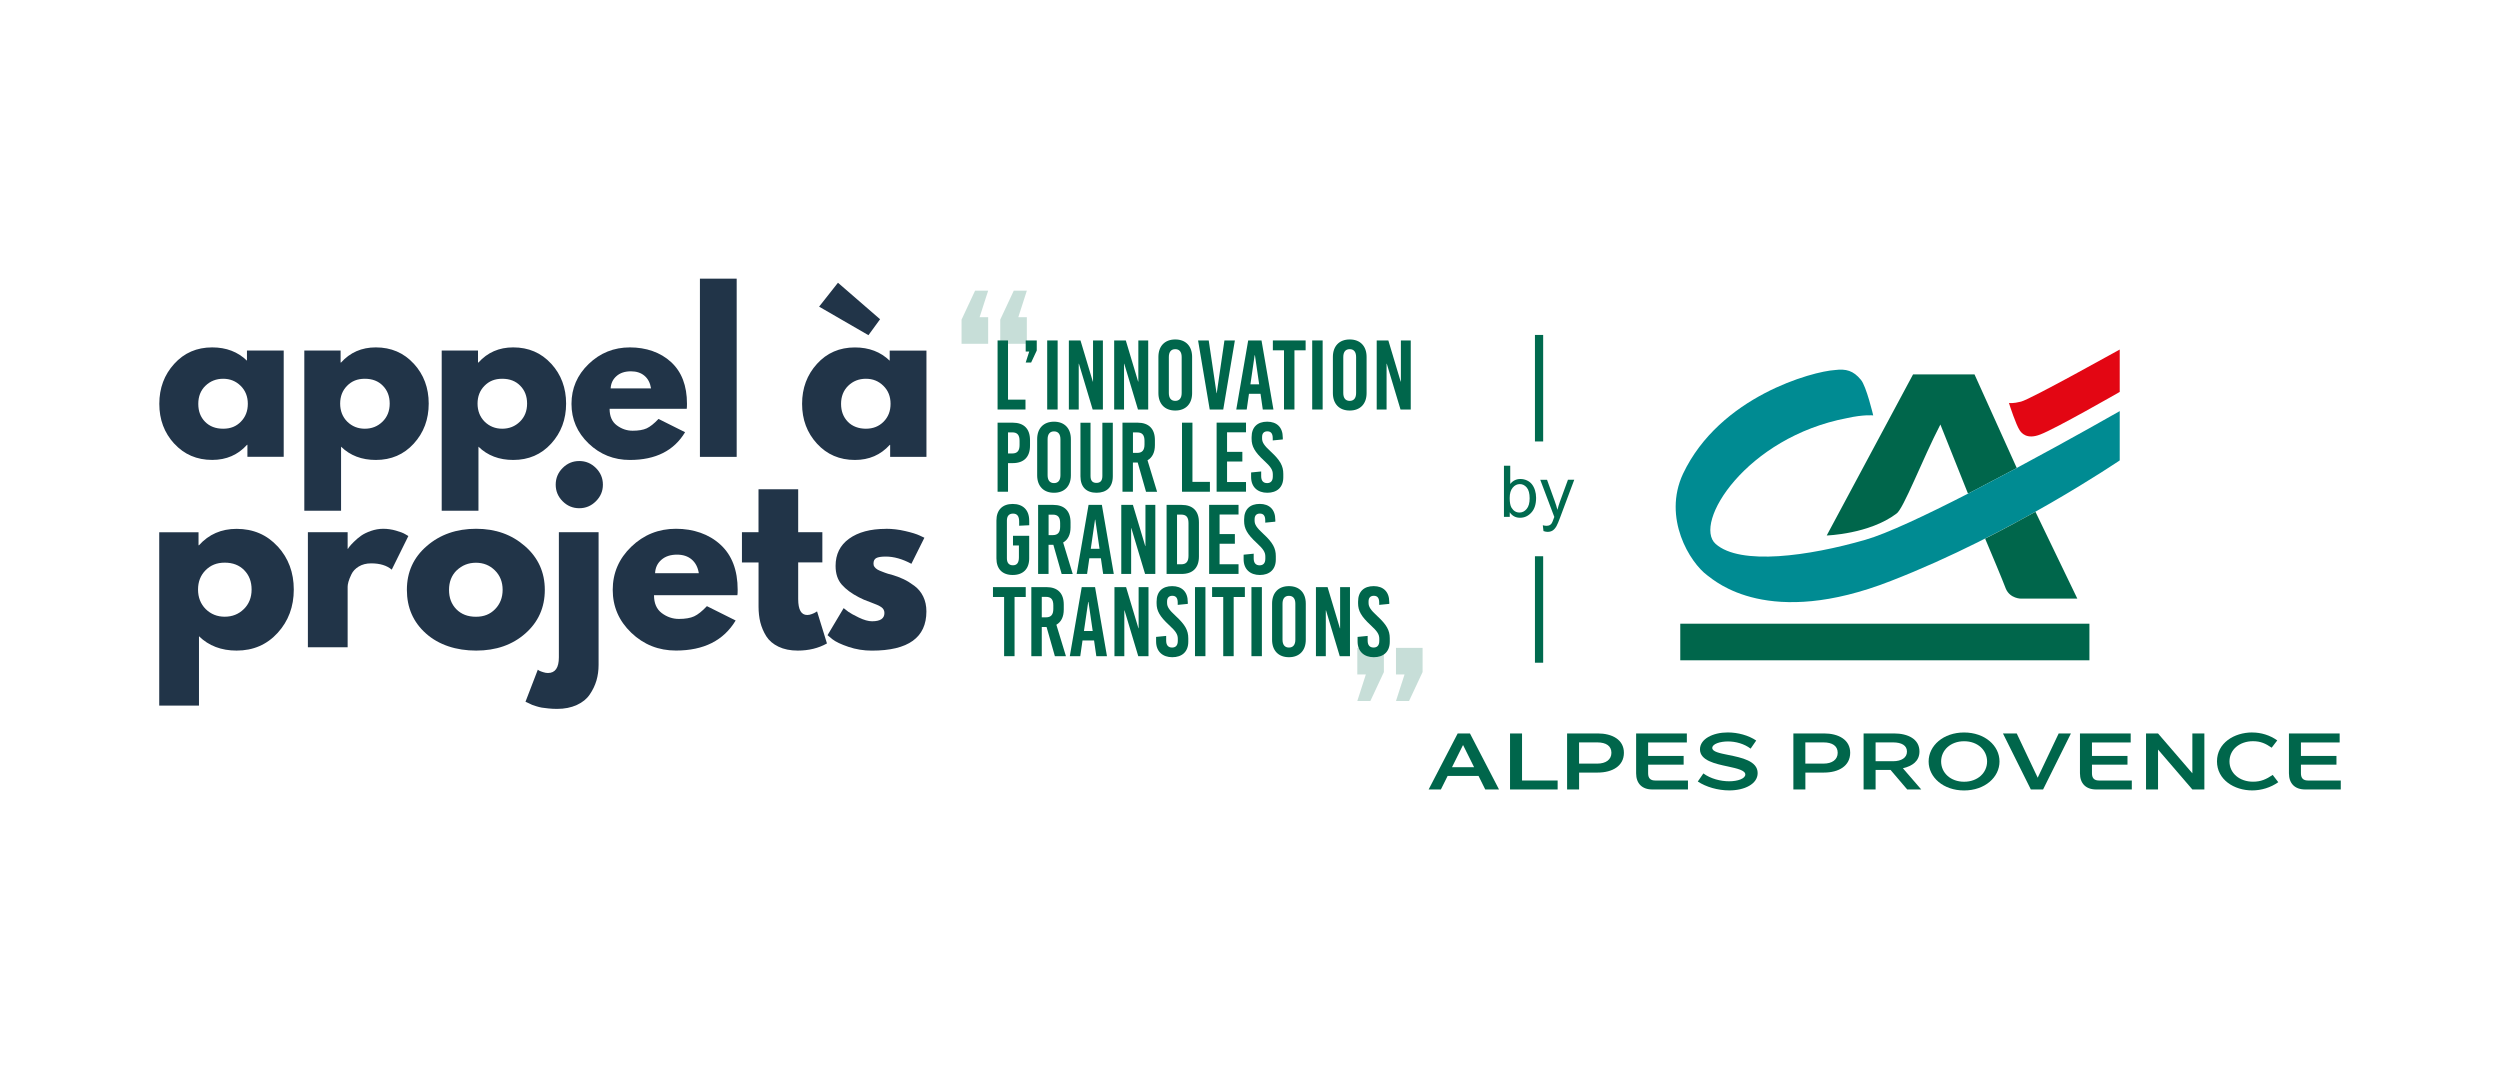 <?xml version="1.0" encoding="UTF-8"?> <svg xmlns="http://www.w3.org/2000/svg" id="Calque_1" data-name="Calque 1" viewBox="0 0 608.1 260.04"><defs><style> .cls-1 { fill: #213448; } .cls-2 { fill: #00664b; } .cls-3 { fill: #e30613; } .cls-4 { fill: #008b92; } .cls-5 { fill: none; stroke: #006a4e; stroke-miterlimit: 10; stroke-width: 2px; } .cls-6 { fill: #006a4e; } .cls-7 { opacity: .22; } </style></defs><path class="cls-1" d="M42.38,107.92c-2.42-2.64-3.63-5.86-3.63-9.69s1.21-7.07,3.63-9.73c2.42-2.67,5.49-4,9.23-4,3.43,0,6.25,1.08,8.46,3.23v-2.46h8.94v25.85h-8.83v-2.92h-.1c-2.21,2.45-5.03,3.67-8.46,3.67-3.74,0-6.81-1.32-9.23-3.96ZM49.96,93.84c-1.16,1.14-1.73,2.6-1.73,4.4s.55,3.23,1.65,4.35c1.11,1.13,2.57,1.69,4.4,1.69s3.19-.57,4.31-1.71c1.13-1.15,1.69-2.6,1.69-4.35s-.58-3.23-1.75-4.38c-1.16-1.14-2.57-1.71-4.25-1.71s-3.15.57-4.31,1.71Z"></path><path class="cls-1" d="M100.65,88.46c2.42,2.64,3.63,5.88,3.63,9.71s-1.21,7.08-3.63,9.73c-2.42,2.66-5.49,3.98-9.23,3.98-3.43,0-6.25-1.07-8.46-3.23v15.58h-8.94v-38.96h8.83v2.92h.1c2.21-2.46,5.03-3.69,8.46-3.69,3.73,0,6.81,1.32,9.23,3.96ZM93.04,102.57c1.17-1.15,1.75-2.61,1.75-4.4s-.56-3.23-1.67-4.35c-1.1-1.13-2.56-1.69-4.38-1.69s-3.19.57-4.31,1.71c-1.13,1.14-1.69,2.58-1.69,4.33s.57,3.24,1.73,4.4c1.17,1.14,2.59,1.71,4.27,1.71s3.14-.57,4.29-1.71Z"></path><path class="cls-1" d="M134.07,88.46c2.42,2.64,3.63,5.88,3.63,9.71s-1.21,7.08-3.63,9.73c-2.42,2.66-5.49,3.98-9.23,3.98-3.43,0-6.25-1.07-8.46-3.23v15.58h-8.94v-38.96h8.83v2.92h.1c2.21-2.46,5.03-3.69,8.46-3.69,3.73,0,6.81,1.32,9.23,3.96ZM126.46,102.57c1.17-1.15,1.75-2.61,1.75-4.4s-.56-3.23-1.67-4.35c-1.1-1.13-2.56-1.69-4.38-1.69s-3.19.57-4.31,1.71c-1.13,1.14-1.69,2.58-1.69,4.33s.57,3.24,1.73,4.4c1.17,1.14,2.59,1.71,4.27,1.71s3.14-.57,4.29-1.71Z"></path><path class="cls-1" d="M167.03,99.44h-18.75c0,1.81.58,3.15,1.75,4.02,1.18.88,2.46,1.31,3.85,1.31s2.58-.19,3.42-.58c.84-.39,1.8-1.15,2.88-2.29l6.46,3.23c-2.7,4.5-7.17,6.75-13.42,6.75-3.91,0-7.25-1.33-10.04-4-2.78-2.67-4.17-5.88-4.17-9.65s1.39-7.01,4.17-9.69c2.79-2.69,6.14-4.04,10.04-4.04s7.43,1.19,10,3.56c2.58,2.36,3.88,5.74,3.88,10.15,0,.61-.02,1.02-.06,1.23ZM148.53,94.48h9.83c-.21-1.33-.74-2.36-1.6-3.08-.85-.72-1.95-1.08-3.29-1.08-1.47,0-2.65.39-3.52,1.17-.88.77-1.35,1.77-1.42,3Z"></path><path class="cls-1" d="M170.25,111.13v-43.35h8.94v43.35h-8.94Z"></path><path class="cls-1" d="M203.82,68.77l10.25,8.88-2.83,3.88-12-6.94,4.58-5.81ZM198.73,88.5c-2.42,2.66-3.63,5.9-3.63,9.73s1.21,7.05,3.63,9.69c2.42,2.64,5.49,3.96,9.23,3.96,3.43,0,6.25-1.22,8.46-3.67h.1v2.92h8.83v-25.85h-8.94v2.46c-2.21-2.15-5.03-3.23-8.46-3.23-3.74,0-6.81,1.33-9.23,4ZM206.23,102.59c-1.1-1.13-1.65-2.57-1.65-4.35s.57-3.26,1.73-4.4c1.17-1.14,2.6-1.71,4.31-1.71s3.09.57,4.25,1.71c1.17,1.14,1.75,2.6,1.75,4.38s-.56,3.2-1.69,4.35c-1.13,1.14-2.56,1.71-4.31,1.71s-3.29-.56-4.4-1.69Z"></path><path class="cls-1" d="M67.54,132.9c2.62,2.86,3.92,6.36,3.92,10.51s-1.31,7.66-3.92,10.53c-2.62,2.87-5.95,4.31-9.99,4.31-3.71,0-6.76-1.16-9.15-3.49v16.87h-9.67v-42.16h9.56v3.16h.11c2.39-2.66,5.44-3.99,9.15-3.99,4.04,0,7.37,1.43,9.99,4.28ZM59.31,148.16c1.26-1.25,1.89-2.83,1.89-4.76s-.6-3.49-1.8-4.71c-1.19-1.22-2.77-1.83-4.73-1.83s-3.45.62-4.67,1.85c-1.22,1.23-1.83,2.8-1.83,4.69s.62,3.51,1.87,4.76c1.26,1.23,2.8,1.85,4.62,1.85s3.39-.61,4.64-1.85Z"></path><path class="cls-1" d="M74.89,157.43v-27.98h9.67v4.04h.09c.07-.15.19-.33.36-.54.16-.23.52-.61,1.06-1.15.55-.55,1.14-1.05,1.76-1.49.61-.43,1.41-.82,2.39-1.17.99-.34,1.99-.52,3-.52s2.09.15,3.11.45c1.02.29,1.76.57,2.23.86l.77.45-4.04,8.18c-1.21-1.02-2.87-1.53-5.01-1.53-1.17,0-2.18.26-3.02.77-.83.51-1.41,1.13-1.76,1.85-.35.72-.6,1.34-.74,1.85-.14.51-.2.92-.2,1.22v14.72h-9.67Z"></path><path class="cls-1" d="M103.61,154.09c-3.1-2.76-4.64-6.3-4.64-10.62s1.61-7.88,4.85-10.66c3.23-2.8,7.23-4.19,11.99-4.19s8.66,1.41,11.88,4.22c3.21,2.8,4.83,6.35,4.83,10.64s-1.58,7.82-4.73,10.6c-3.15,2.78-7.14,4.17-11.97,4.17s-9.09-1.38-12.2-4.15ZM111.09,138.72c-1.25,1.23-1.87,2.82-1.87,4.76s.59,3.49,1.78,4.71c1.2,1.22,2.78,1.83,4.76,1.83s3.45-.61,4.67-1.85c1.22-1.25,1.83-2.82,1.83-4.71s-.63-3.5-1.89-4.73c-1.25-1.23-2.78-1.85-4.6-1.85s-3.4.62-4.67,1.85Z"></path><path class="cls-1" d="M136.86,113.83c1.13-1.13,2.47-1.69,4.04-1.69s2.91.56,4.04,1.69c1.14,1.13,1.71,2.48,1.71,4.06s-.57,2.91-1.71,4.04c-1.13,1.13-2.47,1.69-4.04,1.69s-2.91-.56-4.04-1.69c-1.13-1.13-1.69-2.47-1.69-4.04s.56-2.93,1.69-4.06ZM135.94,129.45v30.44c0,2.54-.89,3.81-2.66,3.81-.38,0-.76-.07-1.15-.2-.41-.12-.73-.25-.99-.38l-.32-.23-3,7.8c.06.03.29.14.7.32.41.19.71.34.9.43.2.09.54.2,1.01.34.47.15.92.26,1.35.34.44.07.98.14,1.62.2.66.07,1.36.11,2.1.11,1.82,0,3.42-.32,4.8-.95,1.38-.63,2.44-1.49,3.16-2.57.73-1.07,1.27-2.2,1.62-3.38.34-1.17.52-2.44.52-3.79v-32.29h-9.67Z"></path><path class="cls-1" d="M179.37,144.78h-20.29c0,1.96.63,3.4,1.89,4.35,1.27.95,2.67,1.42,4.17,1.42s2.8-.21,3.7-.63c.91-.42,1.95-1.25,3.11-2.48l6.99,3.49c-2.92,4.87-7.76,7.31-14.52,7.31-4.23,0-7.85-1.44-10.87-4.33-3.01-2.89-4.51-6.36-4.51-10.44s1.5-7.58,4.51-10.48c3.02-2.91,6.64-4.37,10.87-4.37s8.04,1.29,10.82,3.86c2.8,2.56,4.19,6.22,4.19,10.98,0,.67-.02,1.1-.07,1.33ZM159.34,139.42h10.64c-.23-1.44-.81-2.55-1.74-3.34-.92-.78-2.11-1.17-3.56-1.17-1.6,0-2.86.42-3.81,1.26-.95.83-1.46,1.91-1.53,3.25Z"></path><path class="cls-1" d="M184.5,129.45v-10.44h9.65v10.44h5.88v7.35h-5.88v8.91c0,2.59.73,3.88,2.19,3.88.36,0,.73-.07,1.13-.23.41-.15.72-.3.95-.45l.32-.2,2.41,7.8c-2.07,1.16-4.44,1.74-7.1,1.74-1.82,0-3.38-.32-4.69-.95s-2.3-1.48-2.98-2.55c-.67-1.08-1.14-2.21-1.44-3.38-.29-1.18-.43-2.46-.43-3.81v-10.75h-4.04v-7.35h4.04Z"></path><path class="cls-1" d="M215.48,128.62c1.59,0,3.17.19,4.73.56,1.56.36,2.73.72,3.49,1.08l1.15.54-3.16,6.34c-2.18-1.17-4.26-1.76-6.22-1.76-1.1,0-1.87.12-2.32.36-.45.24-.68.69-.68,1.33,0,.15.01.3.05.45.05.14.12.27.23.41.1.12.2.23.29.32s.24.2.45.32c.23.11.39.19.52.25.14.05.34.13.63.25.3.11.52.19.65.25.15.05.39.13.74.25.34.11.61.17.79.2,1.13.33,2.11.7,2.95,1.1.84.39,1.72.94,2.64,1.62.93.69,1.65,1.57,2.16,2.62.51,1.05.77,2.25.77,3.61,0,6.36-4.42,9.54-13.26,9.54-2,0-3.9-.31-5.7-.92s-3.11-1.23-3.9-1.85l-1.19-.99,3.92-6.58c.28.24.66.54,1.13.88.48.35,1.34.82,2.57,1.42,1.25.6,2.32.9,3.22.9,2,0,3-.67,3-2.01,0-.61-.26-1.09-.77-1.44-.5-.34-1.36-.73-2.59-1.17-1.22-.43-2.18-.84-2.86-1.22-1.75-.9-3.13-1.92-4.15-3.07-1.01-1.16-1.51-2.67-1.51-4.55,0-2.84,1.09-5.05,3.29-6.63,2.21-1.59,5.19-2.39,8.93-2.39Z"></path><g><g><path class="cls-6" d="M367.24,125.73h-1.42v-12.45h1.53v4.44c.65-.81,1.47-1.21,2.47-1.21.55,0,1.08.11,1.58.34.5.22.9.54,1.22.94.32.41.57.89.75,1.47.18.57.27,1.18.27,1.83,0,1.55-.38,2.74-1.15,3.58-.76.84-1.68,1.27-2.75,1.27s-1.9-.44-2.51-1.33v1.13ZM367.22,121.15c0,1.08.15,1.86.44,2.34.48.79,1.13,1.18,1.95,1.18.67,0,1.25-.29,1.73-.87.49-.58.73-1.45.73-2.6s-.23-2.05-.7-2.61c-.47-.56-1.03-.84-1.69-.84s-1.25.29-1.73.87c-.49.58-.73,1.42-.73,2.52Z"></path><path class="cls-6" d="M375.44,129.2l-.17-1.44c.33.09.63.14.87.14.34,0,.61-.06.82-.17.2-.11.37-.27.5-.48.1-.15.25-.53.47-1.14.03-.08.07-.21.14-.37l-3.42-9.04h1.65l1.88,5.22c.24.66.46,1.36.65,2.09.18-.7.38-1.39.63-2.06l1.93-5.26h1.53l-3.43,9.17c-.37.99-.65,1.67-.86,2.05-.27.5-.58.87-.93,1.11-.35.23-.77.35-1.26.35-.29,0-.62-.06-.99-.19Z"></path></g><line class="cls-5" x1="374.36" y1="81.47" x2="374.36" y2="107.38"></line><line class="cls-5" x1="374.36" y1="135.3" x2="374.36" y2="161.2"></line><rect class="cls-2" x="408.71" y="151.71" width="99.52" height="8.9"></rect><path class="cls-2" d="M471.98,103.26l6.72,16.82,11.86-6.24-10.28-22.77h-14.95l-21,39.18s10.33-.32,16.94-5.3c1.67-.98,6.39-13.36,10.7-21.68"></path><path class="cls-4" d="M490.56,113.84l-11.87,6.24c-10.15,5.2-19.8,9.76-24.99,11.23-13.7,3.95-30.39,6.31-36.38,1-5.64-5,7.38-25.96,32-30.62,3.99-.89,6.32-.66,6.32-.64,0-.03-1.69-7.17-3-8.67-1.84-2.25-3.63-2.71-6.32-2.37-5.33.32-28,6.36-36.95,25.25-4.99,10.73,1.65,21.57,5.94,24.71,2,1.46,14.87,13,44.65,1.33,29.34-11.38,55.62-29.31,55.64-29.31v-11.99s-11.6,6.63-25.05,13.83"></path><path class="cls-2" d="M482.86,131.01c1.1,2.58,4.25,10.08,5.06,12.24,1.05,2.37,3.68,2.37,3.68,2.36h13.69l-10.19-21.13c-3.74,2.09-7.85,4.31-12.24,6.53"></path><path class="cls-3" d="M515.61,95.33s-15.66,8.98-19.32,10.35c-3.37,1.33-4.63-.43-5.04-1.04-.9-1.38-2.39-5.94-2.6-6.63.09.02.95.19,2.95-.32,2.38-.6,23.98-12.68,24-12.67v10.31Z"></path><path class="cls-2" d="M359.63,188.74h-7.51l-1.64,3.29h-2.98l7.07-13.63h2.98l7.07,13.63h-3.35l-1.63-3.29ZM358.56,186.62l-2.69-5.41-2.69,5.41h5.37Z"></path><polygon class="cls-2" points="367.3 178.41 370.22 178.41 370.22 189.85 378.88 189.85 378.88 192.03 367.3 192.03 367.3 178.41"></polygon><path class="cls-2" d="M381.17,178.4h7.46c3.5,0,6.37,1.5,6.37,4.71s-2.82,4.81-6.37,4.81h-4.53v4.11h-2.92v-13.63ZM388.53,185.74c2.08,0,3.43-.97,3.43-2.63s-1.28-2.53-3.45-2.53h-4.42v5.16h4.44Z"></path><path class="cls-2" d="M397.97,188.1v-9.69h12.34v2.18h-9.42v3.29h8.64v2.12h-8.64v2.1c0,1.19.56,1.75,1.71,1.75h7.98v2.18h-8.68c-2.49,0-3.93-1.46-3.93-3.93"></path><path class="cls-2" d="M412.97,190.1l1.36-1.97c1.77,1.3,4.19,1.91,6.27,1.91s3.93-.64,3.93-1.65-1.97-1.46-4.22-1.95c-3.11-.66-6.81-1.44-6.81-4.17,0-2.53,3.15-4.11,6.75-4.11,2.47,0,5.06.7,6.93,1.97l-1.36,1.97c-1.54-1.17-3.6-1.75-5.51-1.75s-3.82.6-3.82,1.58c0,.92,1.79,1.28,3.93,1.71,3.17.64,7.11,1.44,7.11,4.4,0,2.69-3.23,4.22-6.89,4.22-2.82,0-5.66-.84-7.67-2.16"></path><path class="cls-2" d="M436.21,178.4h7.46c3.5,0,6.37,1.5,6.37,4.71s-2.82,4.81-6.37,4.81h-4.53v4.11h-2.92v-13.63ZM443.57,185.74c2.08,0,3.43-.97,3.43-2.63s-1.28-2.53-3.45-2.53h-4.42v5.16h4.44Z"></path><path class="cls-2" d="M453.3,178.4h7.38c3.43,0,6.21,1.38,6.21,4.38,0,2.34-1.71,3.56-4.03,4.09l4.46,5.16h-3.41l-4.05-4.75h-3.64v4.75h-2.92v-13.63ZM460.46,185.16c2.06,0,3.39-.86,3.39-2.34s-1.27-2.24-3.41-2.24h-4.22v4.57h4.24Z"></path><path class="cls-2" d="M469.12,185.22c0-3.85,3.58-7.05,8.62-7.05s8.62,3.19,8.62,7.05-3.58,7.05-8.62,7.05-8.62-3.19-8.62-7.05M472.16,185.22c0,2.75,2.28,4.93,5.59,4.93s5.59-2.18,5.59-4.93-2.28-4.92-5.59-4.92-5.59,2.18-5.59,4.92"></path><polygon class="cls-2" points="503.73 178.41 496.96 192.03 493.98 192.03 487.2 178.41 490.55 178.41 495.65 189.17 500.75 178.41 503.73 178.41"></polygon><path class="cls-2" d="M505.93,188.1v-9.69h12.34v2.18h-9.42v3.29h8.64v2.12h-8.64v2.1c0,1.19.56,1.75,1.71,1.75h7.98v2.18h-8.68c-2.49,0-3.93-1.46-3.93-3.93"></path><polygon class="cls-2" points="524.92 182.32 524.92 192.03 522 192.03 522 178.41 524.92 178.41 533.27 188.1 533.27 178.41 536.19 178.41 536.19 192.03 533.27 192.03 524.92 182.32"></polygon><path class="cls-2" d="M547.85,178.17c2.1,0,4.28.64,6.07,1.93l-1.36,1.77c-1.46-1.01-2.69-1.58-4.54-1.58-3.21,0-5.72,2-5.72,4.92s2.51,4.93,5.72,4.93c1.95,0,3.23-.6,4.79-1.65l1.36,1.77c-1.83,1.3-4.13,2-6.33,2-4.42,0-8.58-2.61-8.58-7.07s4.17-7.03,8.58-7.03"></path><path class="cls-2" d="M556.76,188.1v-9.69h12.34v2.18h-9.42v3.29h8.64v2.12h-8.64v2.1c0,1.19.56,1.75,1.71,1.75h7.98v2.18h-8.68c-2.49,0-3.93-1.46-3.93-3.93"></path></g><g><path class="cls-2" d="M249.44,97.21v2.4h-6.79v-16.8h2.54v14.4h4.25Z"></path><path class="cls-2" d="M250.81,88.19h-1.32l.86-2.69h-.86v-2.69h2.69v2.45l-1.37,2.93Z"></path><path class="cls-2" d="M254.72,99.61v-16.8h2.54v16.8h-2.54Z"></path><path class="cls-2" d="M265.78,99.61l-3.34-11.14h-.05v11.14h-2.4v-16.8h2.83l3,10.01h.05v-10.01h2.4v16.8h-2.5Z"></path><path class="cls-2" d="M276.8,99.61l-3.34-11.14h-.05v11.14h-2.4v-16.8h2.83l3,10.01h.05v-10.01h2.4v16.8h-2.5Z"></path><path class="cls-2" d="M289.97,86.82v8.79c0,2.64-1.56,4.25-4.1,4.25s-4.1-1.61-4.1-4.25v-8.79c0-2.64,1.56-4.25,4.1-4.25s4.1,1.61,4.1,4.25ZM284.31,86.85v8.74c0,1.25.55,1.92,1.56,1.92s1.56-.67,1.56-1.92v-8.74c0-1.25-.55-1.92-1.56-1.92s-1.56.67-1.56,1.92Z"></path><path class="cls-2" d="M294.25,99.61l-2.83-16.8h2.59l1.9,12.82h.05l1.87-12.82h2.54l-2.83,16.8h-3.29Z"></path><path class="cls-2" d="M307.16,99.61l-.55-3.82h-2.81l-.55,3.82h-2.54l2.9-16.8h3.24l2.9,16.8h-2.59ZM304.14,93.49h2.14l-1.03-7.08h-.07l-1.03,7.08Z"></path><path class="cls-2" d="M314.86,85.21v14.4h-2.54v-14.4h-2.71v-2.4h7.97v2.4h-2.71Z"></path><path class="cls-2" d="M319.18,99.61v-16.8h2.54v16.8h-2.54Z"></path><path class="cls-2" d="M332.41,86.82v8.79c0,2.64-1.56,4.25-4.1,4.25s-4.1-1.61-4.1-4.25v-8.79c0-2.64,1.56-4.25,4.1-4.25s4.1,1.61,4.1,4.25ZM326.74,86.85v8.74c0,1.25.55,1.92,1.56,1.92s1.56-.67,1.56-1.92v-8.74c0-1.25-.55-1.92-1.56-1.92s-1.56.67-1.56,1.92Z"></path><path class="cls-2" d="M340.66,99.61l-3.34-11.14h-.05v11.14h-2.4v-16.8h2.83l3,10.01h.05v-10.01h2.4v16.8h-2.5Z"></path><path class="cls-2" d="M246.32,102.81c2.74,0,4.22,1.49,4.22,4.25v1.34c0,2.76-1.49,4.25-4.22,4.25h-1.13v6.96h-2.54v-16.8h3.67ZM245.19,110.3h1.03c1.22,0,1.78-.65,1.78-2.06v-1.01c0-1.42-.55-2.06-1.78-2.06h-1.03v5.14Z"></path><path class="cls-2" d="M260.48,106.82v8.79c0,2.64-1.56,4.25-4.1,4.25s-4.1-1.61-4.1-4.25v-8.79c0-2.64,1.56-4.25,4.1-4.25s4.1,1.61,4.1,4.25ZM254.82,106.85v8.74c0,1.25.55,1.92,1.56,1.92s1.56-.67,1.56-1.92v-8.74c0-1.25-.55-1.92-1.56-1.92s-1.56.67-1.56,1.92Z"></path><path class="cls-2" d="M270.68,115.85c0,2.64-1.51,4.01-3.96,4.01s-3.91-1.37-3.91-4.01v-13.03h2.45v12.96c0,1.22.55,1.68,1.44,1.68s1.44-.46,1.44-1.68v-12.96h2.54v13.03Z"></path><path class="cls-2" d="M276.75,112.51h-1.18v7.1h-2.54v-16.8h3.67c2.74,0,4.22,1.49,4.22,4.25v1.2c0,1.78-.62,3.02-1.8,3.7l2.33,7.66h-2.69l-2.02-7.1ZM275.58,110.16h1.03c1.22,0,1.78-.65,1.78-2.06v-.86c0-1.42-.55-2.06-1.78-2.06h-1.03v4.99Z"></path><path class="cls-2" d="M294.3,117.21v2.4h-6.79v-16.8h2.54v14.4h4.25Z"></path><path class="cls-2" d="M298.47,105.16v4.75h3.72v2.35h-3.72v4.99h4.61v2.35h-7.15v-16.8h7.15v2.35h-4.61Z"></path><path class="cls-2" d="M312.03,106.41v.48l-2.45.24v-.53c0-1.15-.43-1.68-1.32-1.68-.74,0-1.27.41-1.27,1.37v.36c0,.94.48,1.7,2.14,3.22,2.26,2.09,3.02,3.46,3.02,5.4v.82c0,2.47-1.56,3.77-3.89,3.77s-3.94-1.37-3.94-3.84v-1.1l2.45-.24v1.15c0,1.13.53,1.68,1.44,1.68.77,0,1.39-.41,1.39-1.61v-.53c0-1.06-.48-1.82-2.14-3.34-2.26-2.09-3.02-3.46-3.02-5.28v-.41c0-2.47,1.44-3.77,3.79-3.77s3.79,1.37,3.79,3.84Z"></path><path class="cls-2" d="M250.35,126.61v1.15l-2.45.12v-1.01c0-1.34-.5-1.94-1.49-1.94s-1.49.6-1.49,1.7v9.17c0,1.1.48,1.7,1.46,1.7s1.46-.6,1.46-1.94v-2.88h-1.44v-2.35h3.94v5.5c0,2.54-1.46,4.03-4.01,4.03s-3.96-1.49-3.96-4.03v-9.22c0-2.54,1.44-4.03,3.96-4.03s4.01,1.49,4.01,4.03Z"></path><path class="cls-2" d="M256.23,132.51h-1.18v7.1h-2.54v-16.8h3.67c2.74,0,4.22,1.49,4.22,4.25v1.2c0,1.78-.62,3.02-1.8,3.7l2.33,7.66h-2.69l-2.02-7.1ZM255.06,130.16h1.03c1.22,0,1.78-.65,1.78-2.06v-.86c0-1.42-.55-2.06-1.78-2.06h-1.03v4.99Z"></path><path class="cls-2" d="M268.33,139.61l-.55-3.82h-2.81l-.55,3.82h-2.54l2.9-16.8h3.24l2.9,16.8h-2.59ZM265.31,133.49h2.14l-1.03-7.08h-.07l-1.03,7.08Z"></path><path class="cls-2" d="M278.53,139.61l-3.34-11.14h-.05v11.14h-2.4v-16.8h2.83l3,10.01h.05v-10.01h2.4v16.8h-2.5Z"></path><path class="cls-2" d="M287.41,122.81c2.74,0,4.22,1.49,4.22,4.25v8.3c0,2.76-1.49,4.25-4.22,4.25h-3.65v-16.8h3.65ZM286.3,137.26h1.01c1.22,0,1.78-.65,1.78-2.06v-7.97c0-1.42-.55-2.06-1.78-2.06h-1.01v12.1Z"></path><path class="cls-2" d="M296.65,125.16v4.75h3.72v2.35h-3.72v4.99h4.61v2.35h-7.15v-16.8h7.15v2.35h-4.61Z"></path><path class="cls-2" d="M310.21,126.41v.48l-2.45.24v-.53c0-1.15-.43-1.68-1.32-1.68-.74,0-1.27.41-1.27,1.37v.36c0,.94.48,1.7,2.14,3.22,2.26,2.09,3.02,3.46,3.02,5.4v.82c0,2.47-1.56,3.77-3.89,3.77s-3.94-1.37-3.94-3.84v-1.1l2.45-.24v1.15c0,1.13.53,1.68,1.44,1.68.77,0,1.39-.41,1.39-1.61v-.53c0-1.06-.48-1.82-2.14-3.34-2.26-2.09-3.02-3.46-3.02-5.28v-.41c0-2.47,1.44-3.77,3.79-3.77s3.79,1.37,3.79,3.84Z"></path><path class="cls-2" d="M246.78,145.21v14.4h-2.54v-14.4h-2.71v-2.4h7.97v2.4h-2.71Z"></path><path class="cls-2" d="M254.58,152.51h-1.18v7.1h-2.54v-16.8h3.67c2.74,0,4.22,1.49,4.22,4.25v1.2c0,1.78-.62,3.02-1.8,3.7l2.33,7.66h-2.69l-2.02-7.1ZM253.4,150.16h1.03c1.22,0,1.78-.65,1.78-2.06v-.86c0-1.42-.55-2.06-1.78-2.06h-1.03v4.99Z"></path><path class="cls-2" d="M266.67,159.61l-.55-3.82h-2.81l-.55,3.82h-2.54l2.9-16.8h3.24l2.9,16.8h-2.59ZM263.65,153.49h2.14l-1.03-7.08h-.07l-1.03,7.08Z"></path><path class="cls-2" d="M276.87,159.61l-3.34-11.14h-.05v11.14h-2.4v-16.8h2.83l3,10.01h.05v-10.01h2.4v16.8h-2.5Z"></path><path class="cls-2" d="M288.92,146.41v.48l-2.45.24v-.53c0-1.15-.43-1.68-1.32-1.68-.74,0-1.27.41-1.27,1.37v.36c0,.94.48,1.7,2.14,3.22,2.26,2.09,3.02,3.46,3.02,5.4v.82c0,2.47-1.56,3.77-3.89,3.77s-3.94-1.37-3.94-3.84v-1.1l2.45-.24v1.15c0,1.13.53,1.68,1.44,1.68.77,0,1.39-.41,1.39-1.61v-.53c0-1.06-.48-1.82-2.14-3.34-2.26-2.09-3.02-3.46-3.02-5.28v-.41c0-2.47,1.44-3.77,3.79-3.77s3.79,1.37,3.79,3.84Z"></path><path class="cls-2" d="M290.67,159.61v-16.8h2.54v16.8h-2.54Z"></path><path class="cls-2" d="M300.08,145.21v14.4h-2.54v-14.4h-2.71v-2.4h7.97v2.4h-2.71Z"></path><path class="cls-2" d="M304.4,159.61v-16.8h2.54v16.8h-2.54Z"></path><path class="cls-2" d="M317.62,146.82v8.79c0,2.64-1.56,4.25-4.1,4.25s-4.1-1.61-4.1-4.25v-8.79c0-2.64,1.56-4.25,4.1-4.25s4.1,1.61,4.1,4.25ZM311.96,146.85v8.74c0,1.25.55,1.92,1.56,1.92s1.56-.67,1.56-1.92v-8.74c0-1.25-.55-1.92-1.56-1.92s-1.56.67-1.56,1.92Z"></path><path class="cls-2" d="M325.88,159.61l-3.34-11.14h-.05v11.14h-2.4v-16.8h2.83l3,10.01h.05v-10.01h2.4v16.8h-2.5Z"></path><path class="cls-2" d="M337.93,146.41v.48l-2.45.24v-.53c0-1.15-.43-1.68-1.32-1.68-.74,0-1.27.41-1.27,1.37v.36c0,.94.48,1.7,2.14,3.22,2.26,2.09,3.02,3.46,3.02,5.4v.82c0,2.47-1.56,3.77-3.89,3.77s-3.94-1.37-3.94-3.84v-1.1l2.45-.24v1.15c0,1.13.53,1.68,1.44,1.68.77,0,1.39-.41,1.39-1.61v-.53c0-1.06-.48-1.82-2.14-3.34-2.26-2.09-3.02-3.46-3.02-5.28v-.41c0-2.47,1.44-3.77,3.79-3.77s3.79,1.37,3.79,3.84Z"></path></g><g class="cls-7"><path class="cls-6" d="M246.59,70.7h3.18l-2.08,6.46h2.08v6.47h-6.47v-5.89l3.29-7.04Z"></path></g><g class="cls-7"><path class="cls-6" d="M237.18,70.7h3.18l-2.08,6.46h2.08v6.47h-6.47v-5.89l3.29-7.04Z"></path></g><g class="cls-7"><path class="cls-6" d="M333.33,170.51h-3.18l2.08-6.46h-2.08v-6.47h6.47v5.89l-3.29,7.04Z"></path></g><g class="cls-7"><path class="cls-6" d="M342.74,170.51h-3.18l2.08-6.46h-2.08v-6.47h6.47v5.89l-3.29,7.04Z"></path></g></svg> 